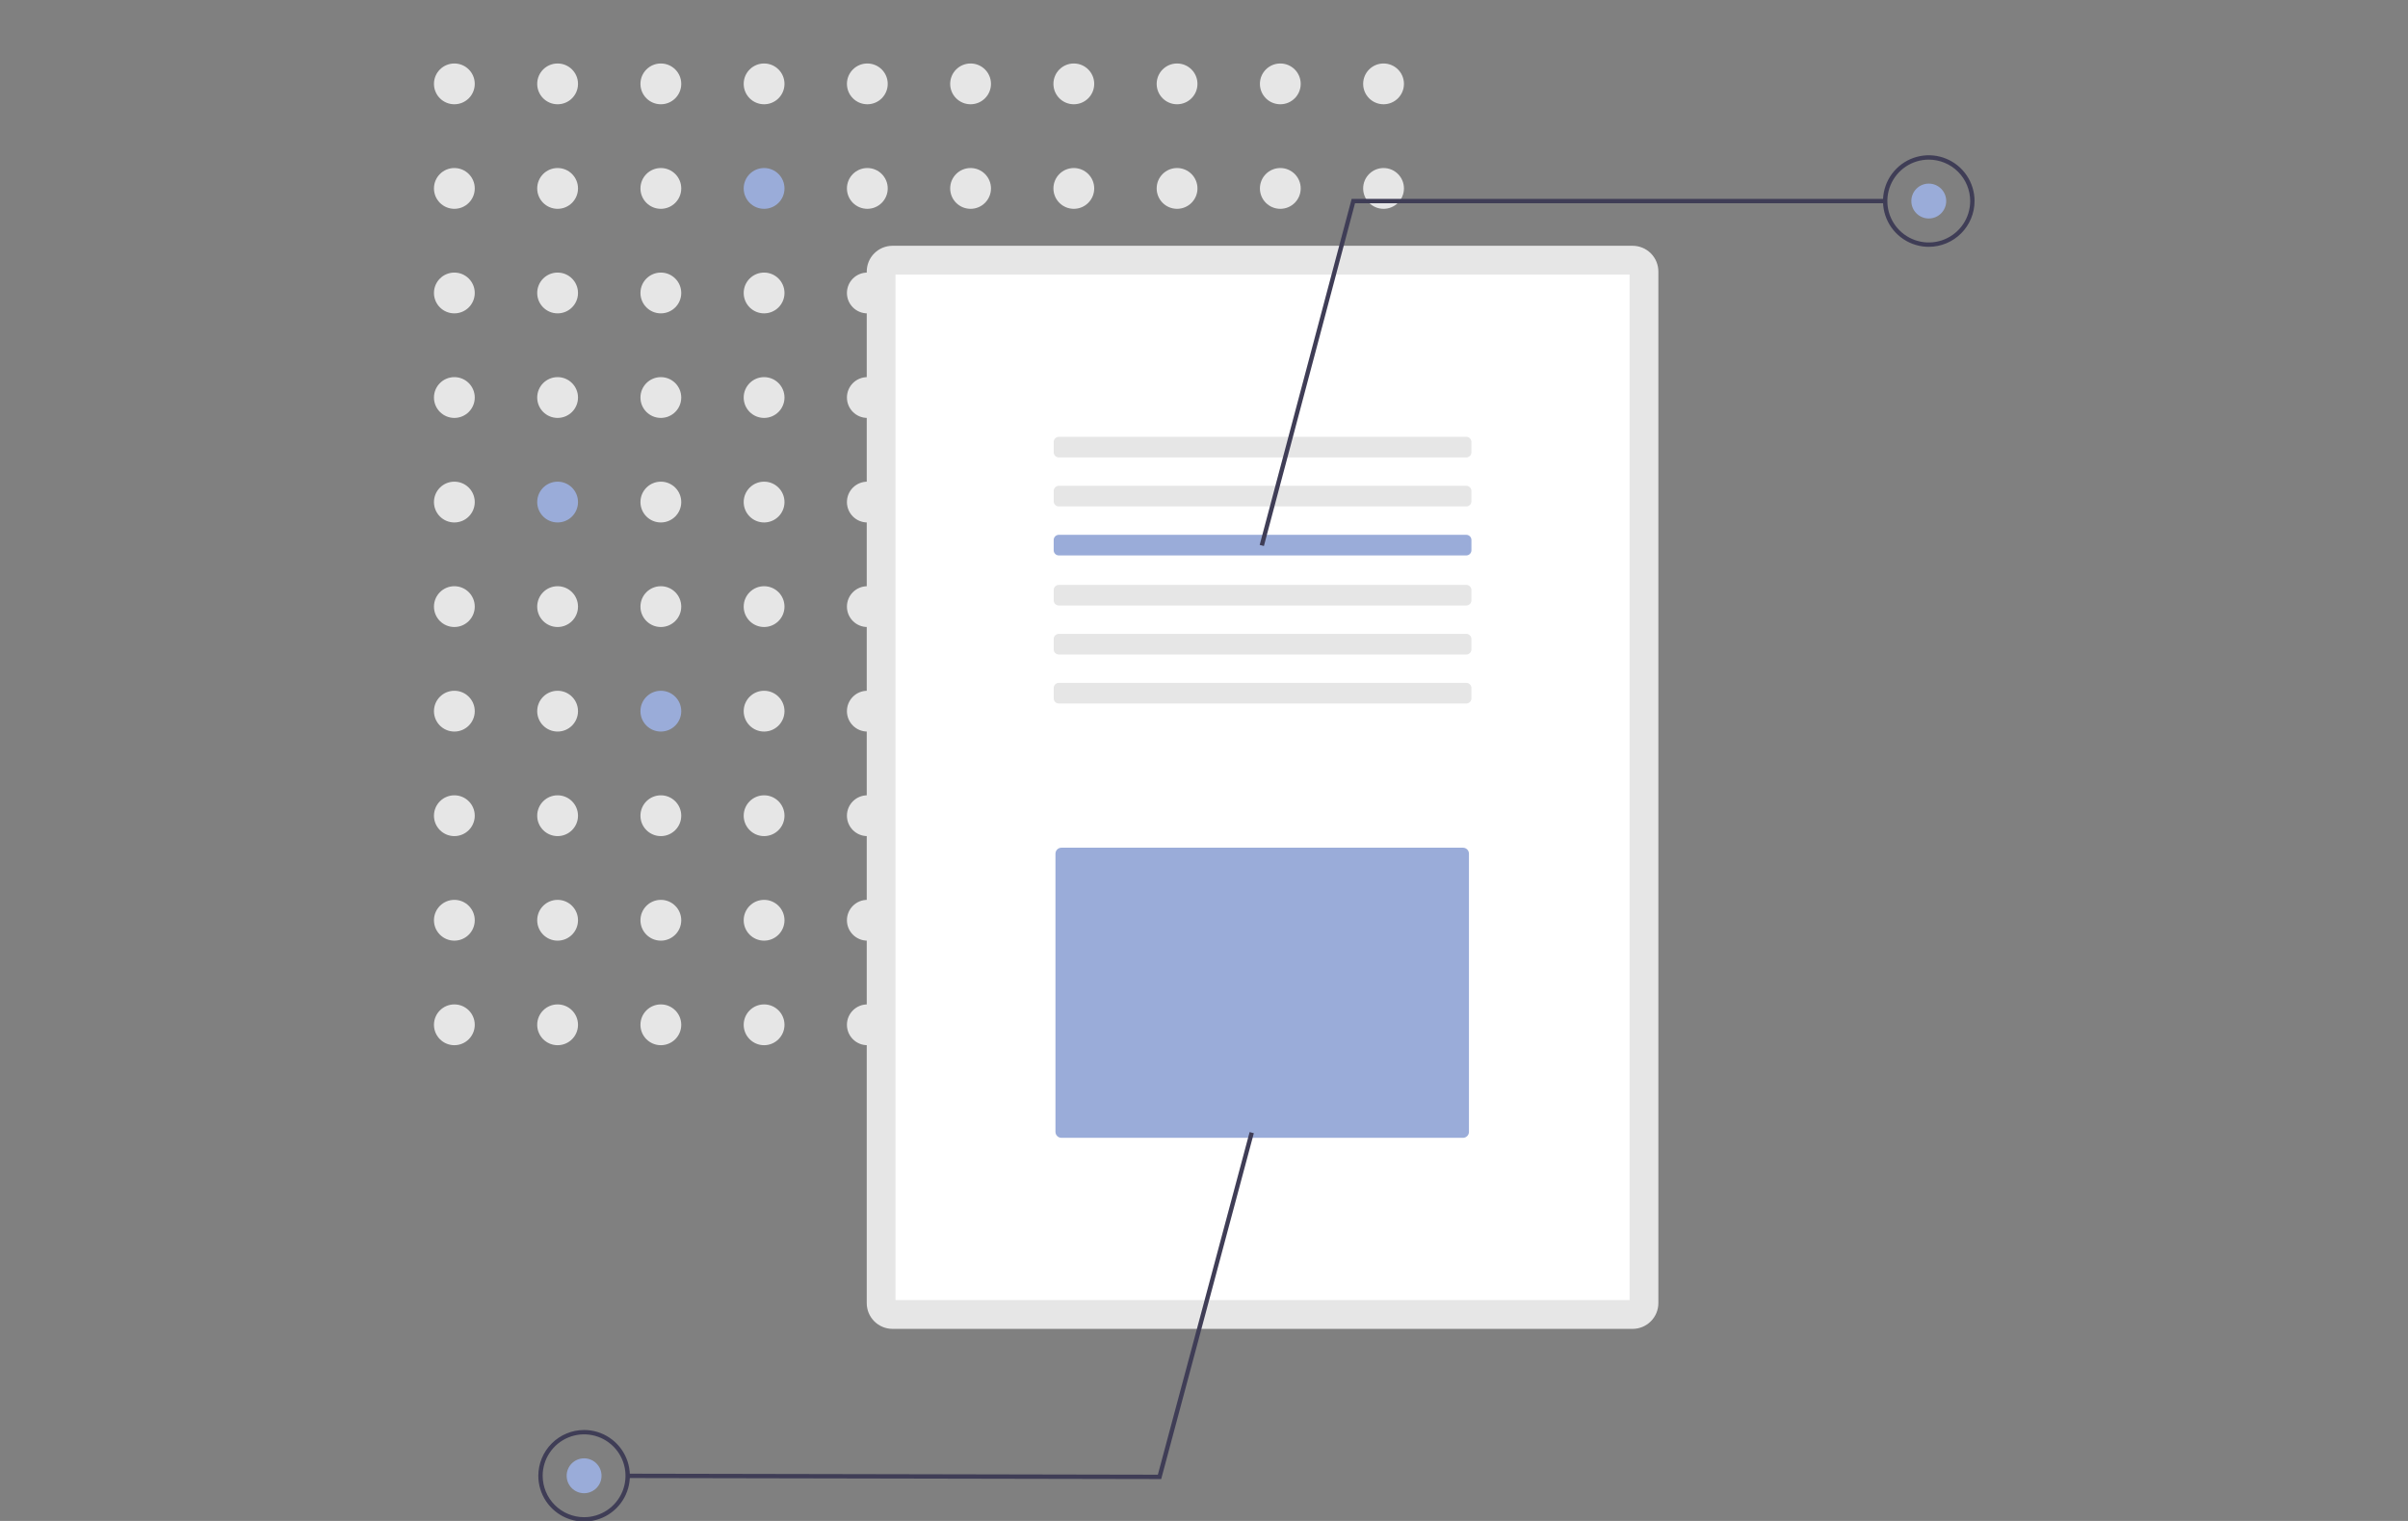 <?xml version="1.0" encoding="UTF-8" standalone="no"?>
<svg
   xmlns:dc="http://purl.org/dc/elements/1.1/"
   xmlns:cc="http://creativecommons.org/ns#"
   xmlns:rdf="http://www.w3.org/1999/02/22-rdf-syntax-ns#"
   xmlns:svg="http://www.w3.org/2000/svg"
   xmlns="http://www.w3.org/2000/svg"
   xmlns:sodipodi="http://sodipodi.sourceforge.net/DTD/sodipodi-0.dtd"
   xmlns:inkscape="http://www.inkscape.org/namespaces/inkscape"
   width="950"
   height="600"
   viewBox="0 0 950 600"
   id="svg2"
   version="1.1"
   inkscape:version="0.91 r13725"
   sodipodi:docname="test-driven-development.svg"
   style="fill:none">
  <rect x="0" y="0" width="950" height="600" fill="#808080" stroke="none"/>
  <defs
     id="defs236" />
  <sodipodi:namedview
     pagecolor="#ffffff"
     bordercolor="#666666"
     borderopacity="1"
     objecttolerance="10"
     gridtolerance="10"
     guidetolerance="10"
     inkscape:pageopacity="0"
     inkscape:pageshadow="2"
     inkscape:window-width="1920"
     inkscape:window-height="1017"
     id="namedview234"
     showgrid="false"
     inkscape:zoom="0.48360656"
     inkscape:cx="2.1271186"
     inkscape:cy="244"
     inkscape:window-x="-8"
     inkscape:window-y="-8"
     inkscape:window-maximized="1"
     inkscape:current-layer="svg2" />
  <g
     id="g3566"
     transform="matrix(1.181,0,0,1.181,171.207,-107.228)">
    <path
       style="fill:#e6e6e6"
       inkscape:connector-curvature="0"
       id="path4"
       d="m 6.813,125.627 c 3.763,0 6.813,-3.05 6.813,-6.813 C 13.627,115.05 10.576,112 6.813,112 3.05,112 0,115.05 0,118.813 c 0,3.763 3.05,6.813 6.813,6.813 z" />
    <path
       style="fill:#e6e6e6"
       inkscape:connector-curvature="0"
       id="path6"
       d="m 41.303,125.627 c 3.763,0 6.813,-3.05 6.813,-6.813 0,-3.763 -3.05,-6.813 -6.813,-6.813 -3.763,0 -6.813,3.05 -6.813,6.813 0,3.763 3.05,6.813 6.813,6.813 z" />
    <path
       style="fill:#e6e6e6"
       inkscape:connector-curvature="0"
       id="path8"
       d="m 75.792,125.627 c 3.763,0 6.813,-3.05 6.813,-6.813 0,-3.763 -3.05,-6.813 -6.813,-6.813 -3.763,0 -6.813,3.05 -6.813,6.813 0,3.763 3.05,6.813 6.813,6.813 z" />
    <path
       style="fill:#e6e6e6"
       inkscape:connector-curvature="0"
       id="path10"
       d="m 110.281,125.627 c 3.763,0 6.813,-3.05 6.813,-6.813 0,-3.763 -3.05,-6.813 -6.813,-6.813 -3.763,0 -6.813,3.05 -6.813,6.813 0,3.763 3.05,6.813 6.813,6.813 z" />
    <path
       style="fill:#e6e6e6"
       inkscape:connector-curvature="0"
       id="path12"
       d="m 144.769,125.627 c 3.763,0 6.814,-3.05 6.814,-6.813 0,-3.763 -3.051,-6.813 -6.814,-6.813 -3.763,0 -6.813,3.05 -6.813,6.813 0,3.763 3.05,6.813 6.813,6.813 z" />
    <path
       style="fill:#e6e6e6"
       inkscape:connector-curvature="0"
       id="path14"
       d="m 179.259,125.627 c 3.763,0 6.813,-3.05 6.813,-6.813 0,-3.763 -3.05,-6.813 -6.813,-6.813 -3.763,0 -6.814,3.05 -6.814,6.813 0,3.763 3.051,6.813 6.814,6.813 z" />
    <path
       style="fill:#e6e6e6"
       inkscape:connector-curvature="0"
       id="path16"
       d="m 213.748,125.627 c 3.763,0 6.813,-3.05 6.813,-6.813 0,-3.763 -3.05,-6.813 -6.813,-6.813 -3.763,0 -6.813,3.05 -6.813,6.813 0,3.763 3.05,6.813 6.813,6.813 z" />
    <path
       style="fill:#e6e6e6"
       inkscape:connector-curvature="0"
       id="path18"
       d="m 248.237,125.627 c 3.763,0 6.814,-3.05 6.814,-6.813 0,-3.763 -3.051,-6.813 -6.814,-6.813 -3.763,0 -6.813,3.05 -6.813,6.813 0,3.763 3.05,6.813 6.813,6.813 z" />
    <path
       style="fill:#e6e6e6"
       inkscape:connector-curvature="0"
       id="path20"
       d="m 282.726,125.627 c 3.763,0 6.814,-3.05 6.814,-6.813 0,-3.763 -3.051,-6.813 -6.814,-6.813 -3.762,0 -6.813,3.05 -6.813,6.813 0,3.763 3.051,6.813 6.813,6.813 z" />
    <path
       style="fill:#e6e6e6"
       inkscape:connector-curvature="0"
       id="path22"
       d="m 317.215,125.627 c 3.763,0 6.813,-3.05 6.813,-6.813 0,-3.763 -3.05,-6.813 -6.813,-6.813 -3.763,0 -6.814,3.05 -6.814,6.813 0,3.763 3.051,6.813 6.814,6.813 z" />
    <path
       style="fill:#e6e6e6"
       inkscape:connector-curvature="0"
       id="path24"
       d="m 6.813,160.549 c 3.763,0 6.813,-3.05 6.813,-6.813 0,-3.763 -3.05,-6.813 -6.813,-6.813 -3.763,0 -6.813,3.05 -6.813,6.813 0,3.763 3.05,6.813 6.813,6.813 z" />
    <path
       style="fill:#e6e6e6"
       inkscape:connector-curvature="0"
       id="path26"
       d="m 41.303,160.549 c 3.763,0 6.813,-3.05 6.813,-6.813 0,-3.763 -3.05,-6.813 -6.813,-6.813 -3.763,0 -6.813,3.05 -6.813,6.813 0,3.763 3.05,6.813 6.813,6.813 z" />
    <path
       style="fill:#e6e6e6"
       inkscape:connector-curvature="0"
       id="path28"
       d="m 75.792,160.549 c 3.763,0 6.813,-3.05 6.813,-6.813 0,-3.763 -3.05,-6.813 -6.813,-6.813 -3.763,0 -6.813,3.05 -6.813,6.813 0,3.763 3.05,6.813 6.813,6.813 z" />
    <path
       style="fill:#9aacd9"
       inkscape:connector-curvature="0"
       id="path30"
       d="m 110.281,160.549 c 3.763,0 6.813,-3.05 6.813,-6.813 0,-3.763 -3.05,-6.813 -6.813,-6.813 -3.763,0 -6.813,3.05 -6.813,6.813 0,3.763 3.05,6.813 6.813,6.813 z" />
    <path
       style="fill:#e6e6e6"
       inkscape:connector-curvature="0"
       id="path32"
       d="m 144.769,160.549 c 3.763,0 6.814,-3.05 6.814,-6.813 0,-3.763 -3.051,-6.813 -6.814,-6.813 -3.763,0 -6.813,3.05 -6.813,6.813 0,3.763 3.05,6.813 6.813,6.813 z" />
    <path
       style="fill:#e6e6e6"
       inkscape:connector-curvature="0"
       id="path34"
       d="m 179.259,160.549 c 3.763,0 6.813,-3.05 6.813,-6.813 0,-3.763 -3.05,-6.813 -6.813,-6.813 -3.763,0 -6.814,3.05 -6.814,6.813 0,3.763 3.051,6.813 6.814,6.813 z" />
    <path
       style="fill:#e6e6e6"
       inkscape:connector-curvature="0"
       id="path36"
       d="m 213.748,160.549 c 3.763,0 6.813,-3.05 6.813,-6.813 0,-3.763 -3.05,-6.813 -6.813,-6.813 -3.763,0 -6.813,3.05 -6.813,6.813 0,3.763 3.05,6.813 6.813,6.813 z" />
    <path
       style="fill:#e6e6e6"
       inkscape:connector-curvature="0"
       id="path38"
       d="m 248.237,160.549 c 3.763,0 6.814,-3.05 6.814,-6.813 0,-3.763 -3.051,-6.813 -6.814,-6.813 -3.763,0 -6.813,3.05 -6.813,6.813 0,3.763 3.05,6.813 6.813,6.813 z" />
    <path
       style="fill:#e6e6e6"
       inkscape:connector-curvature="0"
       id="path40"
       d="m 282.726,160.549 c 3.763,0 6.814,-3.05 6.814,-6.813 0,-3.763 -3.051,-6.813 -6.814,-6.813 -3.762,0 -6.813,3.05 -6.813,6.813 0,3.763 3.051,6.813 6.813,6.813 z" />
    <path
       style="fill:#e6e6e6"
       inkscape:connector-curvature="0"
       id="path42"
       d="m 317.215,160.549 c 3.763,0 6.813,-3.05 6.813,-6.813 0,-3.763 -3.05,-6.813 -6.813,-6.813 -3.763,0 -6.814,3.05 -6.814,6.813 0,3.763 3.051,6.813 6.814,6.813 z" />
    <path
       style="fill:#e6e6e6"
       inkscape:connector-curvature="0"
       id="path44"
       d="m 6.813,195.471 c 3.763,0 6.813,-3.05 6.813,-6.813 0,-3.763 -3.05,-6.813 -6.813,-6.813 -3.763,0 -6.813,3.05 -6.813,6.813 0,3.763 3.05,6.813 6.813,6.813 z" />
    <path
       style="fill:#e6e6e6"
       inkscape:connector-curvature="0"
       id="path46"
       d="m 41.303,195.471 c 3.763,0 6.813,-3.05 6.813,-6.813 0,-3.763 -3.05,-6.813 -6.813,-6.813 -3.763,0 -6.813,3.05 -6.813,6.813 0,3.763 3.05,6.813 6.813,6.813 z" />
    <path
       style="fill:#e6e6e6"
       inkscape:connector-curvature="0"
       id="path48"
       d="m 75.792,195.471 c 3.763,0 6.813,-3.05 6.813,-6.813 0,-3.763 -3.05,-6.813 -6.813,-6.813 -3.763,0 -6.813,3.05 -6.813,6.813 0,3.763 3.05,6.813 6.813,6.813 z" />
    <path
       style="fill:#e6e6e6"
       inkscape:connector-curvature="0"
       id="path50"
       d="m 110.281,195.471 c 3.763,0 6.813,-3.05 6.813,-6.813 0,-3.763 -3.05,-6.813 -6.813,-6.813 -3.763,0 -6.813,3.05 -6.813,6.813 0,3.763 3.05,6.813 6.813,6.813 z" />
    <path
       style="fill:#e6e6e6"
       inkscape:connector-curvature="0"
       id="path52"
       d="m 144.769,195.471 c 3.763,0 6.814,-3.05 6.814,-6.813 0,-3.763 -3.051,-6.813 -6.814,-6.813 -3.763,0 -6.813,3.05 -6.813,6.813 0,3.763 3.05,6.813 6.813,6.813 z" />
    <path
       style="fill:#e6e6e6"
       inkscape:connector-curvature="0"
       id="path54"
       d="m 179.259,195.471 c 3.763,0 6.813,-3.05 6.813,-6.813 0,-3.763 -3.05,-6.813 -6.813,-6.813 -3.763,0 -6.814,3.05 -6.814,6.813 0,3.763 3.051,6.813 6.814,6.813 z" />
    <path
       style="fill:#e6e6e6"
       inkscape:connector-curvature="0"
       id="path56"
       d="m 213.748,195.471 c 3.763,0 6.813,-3.05 6.813,-6.813 0,-3.763 -3.05,-6.813 -6.813,-6.813 -3.763,0 -6.813,3.05 -6.813,6.813 0,3.763 3.05,6.813 6.813,6.813 z" />
    <path
       style="fill:#e6e6e6"
       inkscape:connector-curvature="0"
       id="path58"
       d="m 248.237,195.471 c 3.763,0 6.814,-3.05 6.814,-6.813 0,-3.763 -3.051,-6.813 -6.814,-6.813 -3.763,0 -6.813,3.05 -6.813,6.813 0,3.763 3.05,6.813 6.813,6.813 z" />
    <path
       style="fill:#e6e6e6"
       inkscape:connector-curvature="0"
       id="path60"
       d="m 282.726,195.471 c 3.763,0 6.814,-3.05 6.814,-6.813 0,-3.763 -3.051,-6.813 -6.814,-6.813 -3.762,0 -6.813,3.05 -6.813,6.813 0,3.763 3.051,6.813 6.813,6.813 z" />
    <path
       style="fill:#e6e6e6"
       inkscape:connector-curvature="0"
       id="path62"
       d="m 317.215,195.471 c 3.763,0 6.813,-3.05 6.813,-6.813 0,-3.763 -3.05,-6.813 -6.813,-6.813 -3.763,0 -6.814,3.05 -6.814,6.813 0,3.763 3.051,6.813 6.814,6.813 z" />
    <path
       style="fill:#e6e6e6"
       inkscape:connector-curvature="0"
       id="path64"
       d="m 6.813,230.393 c 3.763,0 6.813,-3.051 6.813,-6.814 0,-3.763 -3.05,-6.813 -6.813,-6.813 -3.763,0 -6.813,3.05 -6.813,6.813 0,3.763 3.05,6.814 6.813,6.814 z" />
    <path
       style="fill:#e6e6e6"
       inkscape:connector-curvature="0"
       id="path66"
       d="m 41.303,230.393 c 3.763,0 6.813,-3.051 6.813,-6.814 0,-3.763 -3.05,-6.813 -6.813,-6.813 -3.763,0 -6.813,3.05 -6.813,6.813 0,3.763 3.05,6.814 6.813,6.814 z" />
    <path
       style="fill:#e6e6e6"
       inkscape:connector-curvature="0"
       id="path68"
       d="m 75.792,230.393 c 3.763,0 6.813,-3.051 6.813,-6.814 0,-3.763 -3.05,-6.813 -6.813,-6.813 -3.763,0 -6.813,3.05 -6.813,6.813 0,3.763 3.05,6.814 6.813,6.814 z" />
    <path
       style="fill:#e6e6e6"
       inkscape:connector-curvature="0"
       id="path70"
       d="m 110.281,230.393 c 3.763,0 6.813,-3.051 6.813,-6.814 0,-3.763 -3.05,-6.813 -6.813,-6.813 -3.763,0 -6.813,3.05 -6.813,6.813 0,3.763 3.05,6.814 6.813,6.814 z" />
    <path
       style="fill:#e6e6e6"
       inkscape:connector-curvature="0"
       id="path72"
       d="m 144.769,230.393 c 3.763,0 6.814,-3.051 6.814,-6.814 0,-3.763 -3.051,-6.813 -6.814,-6.813 -3.763,0 -6.813,3.05 -6.813,6.813 0,3.763 3.05,6.814 6.813,6.814 z" />
    <path
       style="fill:#e6e6e6"
       inkscape:connector-curvature="0"
       id="path74"
       d="m 179.259,230.393 c 3.763,0 6.813,-3.051 6.813,-6.814 0,-3.763 -3.05,-6.813 -6.813,-6.813 -3.763,0 -6.814,3.05 -6.814,6.813 0,3.763 3.051,6.814 6.814,6.814 z" />
    <path
       style="fill:#e6e6e6"
       inkscape:connector-curvature="0"
       id="path76"
       d="m 213.748,230.393 c 3.763,0 6.813,-3.051 6.813,-6.814 0,-3.763 -3.05,-6.813 -6.813,-6.813 -3.763,0 -6.813,3.05 -6.813,6.813 0,3.763 3.05,6.814 6.813,6.814 z" />
    <path
       style="fill:#e6e6e6"
       inkscape:connector-curvature="0"
       id="path78"
       d="m 248.237,230.393 c 3.763,0 6.814,-3.051 6.814,-6.814 0,-3.763 -3.051,-6.813 -6.814,-6.813 -3.763,0 -6.813,3.05 -6.813,6.813 0,3.763 3.05,6.814 6.813,6.814 z" />
    <path
       style="fill:#e6e6e6"
       inkscape:connector-curvature="0"
       id="path80"
       d="m 282.726,230.393 c 3.763,0 6.814,-3.051 6.814,-6.814 0,-3.763 -3.051,-6.813 -6.814,-6.813 -3.762,0 -6.813,3.05 -6.813,6.813 0,3.763 3.051,6.814 6.813,6.814 z" />
    <path
       style="fill:#e6e6e6"
       inkscape:connector-curvature="0"
       id="path82"
       d="m 317.215,230.393 c 3.763,0 6.813,-3.051 6.813,-6.814 0,-3.763 -3.05,-6.813 -6.813,-6.813 -3.763,0 -6.814,3.05 -6.814,6.813 0,3.763 3.051,6.814 6.814,6.814 z" />
    <path
       style="fill:#e6e6e6"
       inkscape:connector-curvature="0"
       id="path84"
       d="m 6.813,265.314 c 3.763,0 6.813,-3.05 6.813,-6.813 0,-3.763 -3.05,-6.813 -6.813,-6.813 -3.763,0 -6.813,3.05 -6.813,6.813 0,3.763 3.05,6.813 6.813,6.813 z" />
    <path
       style="fill:#9aacd9"
       inkscape:connector-curvature="0"
       id="path86"
       d="m 41.303,265.314 c 3.763,0 6.813,-3.05 6.813,-6.813 0,-3.763 -3.05,-6.813 -6.813,-6.813 -3.763,0 -6.813,3.05 -6.813,6.813 0,3.763 3.05,6.813 6.813,6.813 z" />
    <path
       style="fill:#e6e6e6"
       inkscape:connector-curvature="0"
       id="path88"
       d="m 75.792,265.314 c 3.763,0 6.813,-3.05 6.813,-6.813 0,-3.763 -3.05,-6.813 -6.813,-6.813 -3.763,0 -6.813,3.05 -6.813,6.813 0,3.763 3.05,6.813 6.813,6.813 z" />
    <path
       style="fill:#e6e6e6"
       inkscape:connector-curvature="0"
       id="path90"
       d="m 110.281,265.314 c 3.763,0 6.813,-3.05 6.813,-6.813 0,-3.763 -3.05,-6.813 -6.813,-6.813 -3.763,0 -6.813,3.05 -6.813,6.813 0,3.763 3.05,6.813 6.813,6.813 z" />
    <path
       style="fill:#e6e6e6"
       inkscape:connector-curvature="0"
       id="path92"
       d="m 144.769,265.314 c 3.763,0 6.814,-3.05 6.814,-6.813 0,-3.763 -3.051,-6.813 -6.814,-6.813 -3.763,0 -6.813,3.05 -6.813,6.813 0,3.763 3.05,6.813 6.813,6.813 z" />
    <path
       style="fill:#e6e6e6"
       inkscape:connector-curvature="0"
       id="path94"
       d="m 179.259,265.314 c 3.763,0 6.813,-3.05 6.813,-6.813 0,-3.763 -3.05,-6.813 -6.813,-6.813 -3.763,0 -6.814,3.05 -6.814,6.813 0,3.763 3.051,6.813 6.814,6.813 z" />
    <path
       style="fill:#e6e6e6"
       inkscape:connector-curvature="0"
       id="path96"
       d="m 213.748,265.314 c 3.763,0 6.813,-3.05 6.813,-6.813 0,-3.763 -3.05,-6.813 -6.813,-6.813 -3.763,0 -6.813,3.05 -6.813,6.813 0,3.763 3.05,6.813 6.813,6.813 z" />
    <path
       style="fill:#e6e6e6"
       inkscape:connector-curvature="0"
       id="path98"
       d="m 248.237,265.314 c 3.763,0 6.814,-3.05 6.814,-6.813 0,-3.763 -3.051,-6.813 -6.814,-6.813 -3.763,0 -6.813,3.05 -6.813,6.813 0,3.763 3.05,6.813 6.813,6.813 z" />
    <path
       style="fill:#e6e6e6"
       inkscape:connector-curvature="0"
       id="path100"
       d="m 282.726,265.314 c 3.763,0 6.814,-3.05 6.814,-6.813 0,-3.763 -3.051,-6.813 -6.814,-6.813 -3.762,0 -6.813,3.05 -6.813,6.813 0,3.763 3.051,6.813 6.813,6.813 z" />
    <path
       style="fill:#e6e6e6"
       inkscape:connector-curvature="0"
       id="path102"
       d="m 317.215,265.314 c 3.763,0 6.813,-3.05 6.813,-6.813 0,-3.763 -3.05,-6.813 -6.813,-6.813 -3.763,0 -6.814,3.05 -6.814,6.813 0,3.763 3.051,6.813 6.814,6.813 z" />
    <path
       style="fill:#e6e6e6"
       inkscape:connector-curvature="0"
       id="path104"
       d="m 6.813,300.236 c 3.763,0 6.813,-3.05 6.813,-6.813 0,-3.763 -3.05,-6.813 -6.813,-6.813 C 3.05,286.61 0,289.66 0,293.423 c 0,3.763 3.05,6.813 6.813,6.813 z" />
    <path
       style="fill:#e6e6e6"
       inkscape:connector-curvature="0"
       id="path106"
       d="m 41.303,300.236 c 3.763,0 6.813,-3.05 6.813,-6.813 0,-3.763 -3.05,-6.813 -6.813,-6.813 -3.763,0 -6.813,3.05 -6.813,6.813 0,3.763 3.05,6.813 6.813,6.813 z" />
    <path
       style="fill:#e6e6e6"
       inkscape:connector-curvature="0"
       id="path108"
       d="m 75.792,300.236 c 3.763,0 6.813,-3.05 6.813,-6.813 0,-3.763 -3.05,-6.813 -6.813,-6.813 -3.763,0 -6.813,3.05 -6.813,6.813 0,3.763 3.05,6.813 6.813,6.813 z" />
    <path
       style="fill:#e6e6e6"
       inkscape:connector-curvature="0"
       id="path110"
       d="m 110.281,300.236 c 3.763,0 6.813,-3.05 6.813,-6.813 0,-3.763 -3.05,-6.813 -6.813,-6.813 -3.763,0 -6.813,3.05 -6.813,6.813 0,3.763 3.05,6.813 6.813,6.813 z" />
    <path
       style="fill:#e6e6e6"
       inkscape:connector-curvature="0"
       id="path112"
       d="m 144.769,300.236 c 3.763,0 6.814,-3.05 6.814,-6.813 0,-3.763 -3.051,-6.813 -6.814,-6.813 -3.763,0 -6.813,3.05 -6.813,6.813 0,3.763 3.05,6.813 6.813,6.813 z" />
    <path
       style="fill:#e6e6e6"
       inkscape:connector-curvature="0"
       id="path114"
       d="m 179.259,300.236 c 3.763,0 6.813,-3.05 6.813,-6.813 0,-3.763 -3.05,-6.813 -6.813,-6.813 -3.763,0 -6.814,3.05 -6.814,6.813 0,3.763 3.051,6.813 6.814,6.813 z" />
    <path
       style="fill:#e6e6e6"
       inkscape:connector-curvature="0"
       id="path116"
       d="m 213.748,300.236 c 3.763,0 6.813,-3.05 6.813,-6.813 0,-3.763 -3.05,-6.813 -6.813,-6.813 -3.763,0 -6.813,3.05 -6.813,6.813 0,3.763 3.05,6.813 6.813,6.813 z" />
    <path
       style="fill:#e6e6e6"
       inkscape:connector-curvature="0"
       id="path118"
       d="m 248.237,300.236 c 3.763,0 6.814,-3.05 6.814,-6.813 0,-3.763 -3.051,-6.813 -6.814,-6.813 -3.763,0 -6.813,3.05 -6.813,6.813 0,3.763 3.05,6.813 6.813,6.813 z" />
    <path
       style="fill:#e6e6e6"
       inkscape:connector-curvature="0"
       id="path120"
       d="m 282.726,300.236 c 3.763,0 6.814,-3.05 6.814,-6.813 0,-3.763 -3.051,-6.813 -6.814,-6.813 -3.762,0 -6.813,3.05 -6.813,6.813 0,3.763 3.051,6.813 6.813,6.813 z" />
    <path
       style="fill:#e6e6e6"
       inkscape:connector-curvature="0"
       id="path122"
       d="m 317.215,300.236 c 3.763,0 6.813,-3.05 6.813,-6.813 0,-3.763 -3.05,-6.813 -6.813,-6.813 -3.763,0 -6.814,3.05 -6.814,6.813 0,3.763 3.051,6.813 6.814,6.813 z" />
    <path
       style="fill:#e6e6e6"
       inkscape:connector-curvature="0"
       id="path124"
       d="m 6.813,335.158 c 3.763,0 6.813,-3.05 6.813,-6.813 0,-3.763 -3.05,-6.813 -6.813,-6.813 -3.763,0 -6.813,3.05 -6.813,6.813 0,3.763 3.05,6.813 6.813,6.813 z" />
    <path
       style="fill:#e6e6e6"
       inkscape:connector-curvature="0"
       id="path126"
       d="m 41.303,335.158 c 3.763,0 6.813,-3.05 6.813,-6.813 0,-3.763 -3.05,-6.813 -6.813,-6.813 -3.763,0 -6.813,3.05 -6.813,6.813 0,3.763 3.05,6.813 6.813,6.813 z" />
    <path
       style="fill:#9aacd9"
       inkscape:connector-curvature="0"
       id="path128"
       d="m 75.792,335.158 c 3.763,0 6.813,-3.05 6.813,-6.813 0,-3.763 -3.05,-6.813 -6.813,-6.813 -3.763,0 -6.813,3.05 -6.813,6.813 0,3.763 3.05,6.813 6.813,6.813 z" />
    <path
       style="fill:#e6e6e6"
       inkscape:connector-curvature="0"
       id="path130"
       d="m 110.281,335.158 c 3.763,0 6.813,-3.05 6.813,-6.813 0,-3.763 -3.05,-6.813 -6.813,-6.813 -3.763,0 -6.813,3.05 -6.813,6.813 0,3.763 3.05,6.813 6.813,6.813 z" />
    <path
       style="fill:#e6e6e6"
       inkscape:connector-curvature="0"
       id="path132"
       d="m 144.769,335.158 c 3.763,0 6.814,-3.05 6.814,-6.813 0,-3.763 -3.051,-6.813 -6.814,-6.813 -3.763,0 -6.813,3.05 -6.813,6.813 0,3.763 3.05,6.813 6.813,6.813 z" />
    <path
       style="fill:#e6e6e6"
       inkscape:connector-curvature="0"
       id="path134"
       d="m 179.259,335.158 c 3.763,0 6.813,-3.05 6.813,-6.813 0,-3.763 -3.05,-6.813 -6.813,-6.813 -3.763,0 -6.814,3.05 -6.814,6.813 0,3.763 3.051,6.813 6.814,6.813 z" />
    <path
       style="fill:#e6e6e6"
       inkscape:connector-curvature="0"
       id="path136"
       d="m 213.748,335.158 c 3.763,0 6.813,-3.05 6.813,-6.813 0,-3.763 -3.05,-6.813 -6.813,-6.813 -3.763,0 -6.813,3.05 -6.813,6.813 0,3.763 3.05,6.813 6.813,6.813 z" />
    <path
       style="fill:#e6e6e6"
       inkscape:connector-curvature="0"
       id="path138"
       d="m 248.237,335.158 c 3.763,0 6.814,-3.05 6.814,-6.813 0,-3.763 -3.051,-6.813 -6.814,-6.813 -3.763,0 -6.813,3.05 -6.813,6.813 0,3.763 3.05,6.813 6.813,6.813 z" />
    <path
       style="fill:#e6e6e6"
       inkscape:connector-curvature="0"
       id="path140"
       d="m 282.726,335.158 c 3.763,0 6.814,-3.05 6.814,-6.813 0,-3.763 -3.051,-6.813 -6.814,-6.813 -3.762,0 -6.813,3.05 -6.813,6.813 0,3.763 3.051,6.813 6.813,6.813 z" />
    <path
       style="fill:#e6e6e6"
       inkscape:connector-curvature="0"
       id="path142"
       d="m 317.215,335.158 c 3.763,0 6.813,-3.05 6.813,-6.813 0,-3.763 -3.05,-6.813 -6.813,-6.813 -3.763,0 -6.814,3.05 -6.814,6.813 0,3.763 3.051,6.813 6.814,6.813 z" />
    <path
       style="fill:#e6e6e6"
       inkscape:connector-curvature="0"
       id="path144"
       d="m 6.813,370.08 c 3.763,0 6.813,-3.05 6.813,-6.813 0,-3.763 -3.05,-6.813 -6.813,-6.813 -3.763,0 -6.813,3.05 -6.813,6.813 0,3.763 3.05,6.813 6.813,6.813 z" />
    <path
       style="fill:#e6e6e6"
       inkscape:connector-curvature="0"
       id="path146"
       d="m 41.303,370.08 c 3.763,0 6.813,-3.05 6.813,-6.813 0,-3.763 -3.05,-6.813 -6.813,-6.813 -3.763,0 -6.813,3.05 -6.813,6.813 0,3.763 3.05,6.813 6.813,6.813 z" />
    <path
       style="fill:#e6e6e6"
       inkscape:connector-curvature="0"
       id="path148"
       d="m 75.792,370.08 c 3.763,0 6.813,-3.05 6.813,-6.813 0,-3.763 -3.05,-6.813 -6.813,-6.813 -3.763,0 -6.813,3.05 -6.813,6.813 0,3.763 3.05,6.813 6.813,6.813 z" />
    <path
       style="fill:#e6e6e6"
       inkscape:connector-curvature="0"
       id="path150"
       d="m 110.281,370.08 c 3.763,0 6.813,-3.05 6.813,-6.813 0,-3.763 -3.05,-6.813 -6.813,-6.813 -3.763,0 -6.813,3.05 -6.813,6.813 0,3.763 3.05,6.813 6.813,6.813 z" />
    <path
       style="fill:#e6e6e6"
       inkscape:connector-curvature="0"
       id="path152"
       d="m 144.769,370.08 c 3.763,0 6.814,-3.05 6.814,-6.813 0,-3.763 -3.051,-6.813 -6.814,-6.813 -3.763,0 -6.813,3.05 -6.813,6.813 0,3.763 3.05,6.813 6.813,6.813 z" />
    <path
       style="fill:#e6e6e6"
       inkscape:connector-curvature="0"
       id="path154"
       d="m 179.259,370.08 c 3.763,0 6.813,-3.05 6.813,-6.813 0,-3.763 -3.05,-6.813 -6.813,-6.813 -3.763,0 -6.814,3.05 -6.814,6.813 0,3.763 3.051,6.813 6.814,6.813 z" />
    <path
       style="fill:#e6e6e6"
       inkscape:connector-curvature="0"
       id="path156"
       d="m 213.748,370.08 c 3.763,0 6.813,-3.05 6.813,-6.813 0,-3.763 -3.05,-6.813 -6.813,-6.813 -3.763,0 -6.813,3.05 -6.813,6.813 0,3.763 3.05,6.813 6.813,6.813 z" />
    <path
       style="fill:#e6e6e6"
       inkscape:connector-curvature="0"
       id="path158"
       d="m 248.237,370.08 c 3.763,0 6.814,-3.05 6.814,-6.813 0,-3.763 -3.051,-6.813 -6.814,-6.813 -3.763,0 -6.813,3.05 -6.813,6.813 0,3.763 3.05,6.813 6.813,6.813 z" />
    <path
       style="fill:#e6e6e6"
       inkscape:connector-curvature="0"
       id="path160"
       d="m 282.726,370.08 c 3.763,0 6.814,-3.05 6.814,-6.813 0,-3.763 -3.051,-6.813 -6.814,-6.813 -3.762,0 -6.813,3.05 -6.813,6.813 0,3.763 3.051,6.813 6.813,6.813 z" />
    <path
       style="fill:#e6e6e6"
       inkscape:connector-curvature="0"
       id="path162"
       d="m 317.215,370.08 c 3.763,0 6.813,-3.05 6.813,-6.813 0,-3.763 -3.05,-6.813 -6.813,-6.813 -3.763,0 -6.814,3.05 -6.814,6.813 0,3.763 3.051,6.813 6.814,6.813 z" />
    <path
       style="fill:#e6e6e6"
       inkscape:connector-curvature="0"
       id="path164"
       d="m 6.813,405.002 c 3.763,0 6.813,-3.05 6.813,-6.813 0,-3.763 -3.05,-6.813 -6.813,-6.813 -3.763,0 -6.813,3.05 -6.813,6.813 0,3.763 3.05,6.813 6.813,6.813 z" />
    <path
       style="fill:#e6e6e6"
       inkscape:connector-curvature="0"
       id="path166"
       d="m 41.303,405.002 c 3.763,0 6.813,-3.05 6.813,-6.813 0,-3.763 -3.05,-6.813 -6.813,-6.813 -3.763,0 -6.813,3.05 -6.813,6.813 0,3.763 3.05,6.813 6.813,6.813 z" />
    <path
       style="fill:#e6e6e6"
       inkscape:connector-curvature="0"
       id="path168"
       d="m 75.792,405.002 c 3.763,0 6.813,-3.05 6.813,-6.813 0,-3.763 -3.05,-6.813 -6.813,-6.813 -3.763,0 -6.813,3.05 -6.813,6.813 0,3.763 3.05,6.813 6.813,6.813 z" />
    <path
       style="fill:#e6e6e6"
       inkscape:connector-curvature="0"
       id="path170"
       d="m 110.281,405.002 c 3.763,0 6.813,-3.05 6.813,-6.813 0,-3.763 -3.05,-6.813 -6.813,-6.813 -3.763,0 -6.813,3.05 -6.813,6.813 0,3.763 3.05,6.813 6.813,6.813 z" />
    <path
       style="fill:#e6e6e6"
       inkscape:connector-curvature="0"
       id="path172"
       d="m 144.769,405.002 c 3.763,0 6.814,-3.05 6.814,-6.813 0,-3.763 -3.051,-6.813 -6.814,-6.813 -3.763,0 -6.813,3.05 -6.813,6.813 0,3.763 3.05,6.813 6.813,6.813 z" />
    <path
       style="fill:#e6e6e6"
       inkscape:connector-curvature="0"
       id="path174"
       d="m 179.259,405.002 c 3.763,0 6.813,-3.05 6.813,-6.813 0,-3.763 -3.05,-6.813 -6.813,-6.813 -3.763,0 -6.814,3.05 -6.814,6.813 0,3.763 3.051,6.813 6.814,6.813 z" />
    <path
       style="fill:#e6e6e6"
       inkscape:connector-curvature="0"
       id="path176"
       d="m 213.748,405.002 c 3.763,0 6.813,-3.05 6.813,-6.813 0,-3.763 -3.05,-6.813 -6.813,-6.813 -3.763,0 -6.813,3.05 -6.813,6.813 0,3.763 3.05,6.813 6.813,6.813 z" />
    <path
       style="fill:#e6e6e6"
       inkscape:connector-curvature="0"
       id="path178"
       d="m 248.237,405.002 c 3.763,0 6.814,-3.05 6.814,-6.813 0,-3.763 -3.051,-6.813 -6.814,-6.813 -3.763,0 -6.813,3.05 -6.813,6.813 0,3.763 3.05,6.813 6.813,6.813 z" />
    <path
       style="fill:#e6e6e6"
       inkscape:connector-curvature="0"
       id="path180"
       d="m 282.726,405.002 c 3.763,0 6.814,-3.05 6.814,-6.813 0,-3.763 -3.051,-6.813 -6.814,-6.813 -3.762,0 -6.813,3.05 -6.813,6.813 0,3.763 3.051,6.813 6.813,6.813 z" />
    <path
       style="fill:#e6e6e6"
       inkscape:connector-curvature="0"
       id="path182"
       d="m 317.215,405.002 c 3.763,0 6.813,-3.05 6.813,-6.813 0,-3.763 -3.05,-6.813 -6.813,-6.813 -3.763,0 -6.814,3.05 -6.814,6.813 0,3.763 3.051,6.813 6.814,6.813 z" />
    <path
       style="fill:#e6e6e6"
       inkscape:connector-curvature="0"
       id="path184"
       d="m 6.813,439.924 c 3.763,0 6.813,-3.05 6.813,-6.813 0,-3.763 -3.05,-6.814 -6.813,-6.814 -3.763,0 -6.813,3.051 -6.813,6.814 0,3.763 3.05,6.813 6.813,6.813 z" />
    <path
       style="fill:#e6e6e6"
       inkscape:connector-curvature="0"
       id="path186"
       d="m 41.303,439.924 c 3.763,0 6.813,-3.05 6.813,-6.813 0,-3.763 -3.05,-6.814 -6.813,-6.814 -3.763,0 -6.813,3.051 -6.813,6.814 0,3.763 3.05,6.813 6.813,6.813 z" />
    <path
       style="fill:#e6e6e6"
       inkscape:connector-curvature="0"
       id="path188"
       d="m 75.792,439.924 c 3.763,0 6.813,-3.05 6.813,-6.813 0,-3.763 -3.05,-6.814 -6.813,-6.814 -3.763,0 -6.813,3.051 -6.813,6.814 0,3.763 3.05,6.813 6.813,6.813 z" />
    <path
       style="fill:#e6e6e6"
       inkscape:connector-curvature="0"
       id="path190"
       d="m 110.281,439.924 c 3.763,0 6.813,-3.05 6.813,-6.813 0,-3.763 -3.05,-6.814 -6.813,-6.814 -3.763,0 -6.813,3.051 -6.813,6.814 0,3.763 3.05,6.813 6.813,6.813 z" />
    <path
       style="fill:#e6e6e6"
       inkscape:connector-curvature="0"
       id="path192"
       d="m 144.769,439.924 c 3.763,0 6.814,-3.05 6.814,-6.813 0,-3.763 -3.051,-6.814 -6.814,-6.814 -3.763,0 -6.813,3.051 -6.813,6.814 0,3.763 3.05,6.813 6.813,6.813 z" />
    <path
       style="fill:#e6e6e6"
       inkscape:connector-curvature="0"
       id="path194"
       d="m 179.259,439.924 c 3.763,0 6.813,-3.05 6.813,-6.813 0,-3.763 -3.05,-6.814 -6.813,-6.814 -3.763,0 -6.814,3.051 -6.814,6.814 0,3.763 3.051,6.813 6.814,6.813 z" />
    <path
       style="fill:#e6e6e6"
       inkscape:connector-curvature="0"
       id="path196"
       d="m 213.748,439.924 c 3.763,0 6.813,-3.05 6.813,-6.813 0,-3.763 -3.05,-6.814 -6.813,-6.814 -3.763,0 -6.813,3.051 -6.813,6.814 0,3.763 3.05,6.813 6.813,6.813 z" />
    <path
       style="fill:#e6e6e6"
       inkscape:connector-curvature="0"
       id="path198"
       d="m 248.237,439.924 c 3.763,0 6.814,-3.05 6.814,-6.813 0,-3.763 -3.051,-6.814 -6.814,-6.814 -3.763,0 -6.813,3.051 -6.813,6.814 0,3.763 3.05,6.813 6.813,6.813 z" />
    <path
       style="fill:#e6e6e6"
       inkscape:connector-curvature="0"
       id="path200"
       d="m 282.726,439.924 c 3.763,0 6.814,-3.05 6.814,-6.813 0,-3.763 -3.051,-6.814 -6.814,-6.814 -3.762,0 -6.813,3.051 -6.813,6.814 0,3.763 3.051,6.813 6.813,6.813 z" />
    <path
       style="fill:#e6e6e6"
       inkscape:connector-curvature="0"
       id="path202"
       d="m 317.215,439.924 c 3.763,0 6.813,-3.05 6.813,-6.813 0,-3.763 -3.05,-6.814 -6.813,-6.814 -3.763,0 -6.814,3.051 -6.814,6.814 0,3.763 3.051,6.813 6.814,6.813 z" />
    <path
       style="fill:#e6e6e6"
       inkscape:connector-curvature="0"
       id="path204"
       d="m 400.406,172.891 c 2.284,0 4.475,0.907 6.091,2.523 1.615,1.615 2.523,3.807 2.523,6.091 l 0,344.559 c 0,1.132 -0.223,2.252 -0.656,3.297 -0.433,1.045 -1.067,1.995 -1.867,2.794 -0.8,0.8 -1.75,1.435 -2.795,1.868 -1.045,0.433 -2.165,0.655 -3.296,0.655 l -247.222,0 c -1.131,0 -2.251,-0.222 -3.296,-0.655 -1.045,-0.433 -1.995,-1.068 -2.795,-1.868 -0.8,-0.799 -1.434,-1.749 -1.867,-2.794 -0.433,-1.045 -0.656,-2.165 -0.656,-3.297 l 0,-344.559 c 0,-2.285 0.908,-4.476 2.523,-6.091 1.616,-1.615 3.807,-2.523 6.091,-2.523 l 247.222,0" />
    <path
       style="fill:#ffffff"
       inkscape:connector-curvature="0"
       id="path206"
       d="m 154.187,525.062 245.215,0 0,-342.554 -245.215,0 0,342.554 z" />
    <path
       style="fill:#e6e6e6"
       inkscape:connector-curvature="0"
       id="path208"
       d="m 344.845,236.703 c 0.226,0 0.451,0.045 0.66,0.132 0.209,0.086 0.398,0.213 0.558,0.373 0.16,0.16 0.287,0.35 0.374,0.559 0.086,0.209 0.131,0.433 0.131,0.659 l 0,3.446 c 0,0.457 -0.181,0.895 -0.505,1.218 -0.323,0.323 -0.761,0.505 -1.218,0.505 l -136.101,0 c -0.226,0 -0.45,-0.045 -0.659,-0.132 -0.209,-0.086 -0.399,-0.213 -0.559,-0.373 -0.16,-0.16 -0.287,-0.35 -0.373,-0.559 -0.087,-0.209 -0.132,-0.433 -0.132,-0.659 l 0,-3.446 c 0,-0.226 0.045,-0.45 0.132,-0.659 0.086,-0.209 0.213,-0.399 0.373,-0.559 0.16,-0.16 0.35,-0.287 0.559,-0.373 0.209,-0.087 0.433,-0.132 0.659,-0.132 l 136.101,0" />
    <path
       style="fill:#e6e6e6"
       inkscape:connector-curvature="0"
       id="path210"
       d="m 344.845,253.07 c 0.457,0 0.895,0.181 1.218,0.505 0.324,0.323 0.505,0.761 0.505,1.218 l 0,3.445 c 0,0.457 -0.181,0.895 -0.505,1.219 -0.323,0.323 -0.761,0.504 -1.218,0.504 l -136.101,0 c -0.226,0 -0.45,-0.044 -0.659,-0.131 -0.209,-0.087 -0.399,-0.213 -0.559,-0.373 -0.16,-0.16 -0.287,-0.35 -0.373,-0.559 -0.087,-0.209 -0.132,-0.433 -0.132,-0.66 l 0,-3.445 c 0,-0.226 0.045,-0.451 0.132,-0.66 0.086,-0.209 0.213,-0.398 0.373,-0.558 0.16,-0.16 0.35,-0.287 0.559,-0.374 0.209,-0.086 0.433,-0.131 0.659,-0.131 l 136.101,0" />
    <path
       style="fill:#9aacd9"
       inkscape:connector-curvature="0"
       id="path212"
       d="m 344.845,269.437 c 0.457,0 0.895,0.181 1.218,0.504 0.324,0.323 0.505,0.761 0.505,1.218 l 0,3.446 c 0,0.457 -0.181,0.895 -0.505,1.218 -0.323,0.323 -0.761,0.505 -1.218,0.505 l -136.101,0 c -0.457,0 -0.895,-0.182 -1.218,-0.505 -0.323,-0.323 -0.505,-0.761 -0.505,-1.218 l 0,-3.446 c 0,-0.457 0.182,-0.895 0.505,-1.218 0.323,-0.323 0.761,-0.504 1.218,-0.504 l 136.101,0" />
    <path
       style="fill:#e6e6e6"
       inkscape:connector-curvature="0"
       id="path214"
       d="m 344.845,286.161 c 0.457,0 0.895,0.182 1.218,0.505 0.324,0.323 0.505,0.761 0.505,1.218 l 0,3.446 c 0,0.457 -0.181,0.895 -0.505,1.218 -0.323,0.323 -0.761,0.504 -1.218,0.504 l -136.101,0 c -0.226,0 -0.45,-0.044 -0.659,-0.131 -0.209,-0.086 -0.399,-0.213 -0.559,-0.373 -0.16,-0.16 -0.287,-0.35 -0.373,-0.559 -0.087,-0.209 -0.132,-0.433 -0.132,-0.659 l 0,-3.446 c 0,-0.226 0.045,-0.45 0.132,-0.659 0.086,-0.209 0.213,-0.399 0.373,-0.559 0.16,-0.16 0.35,-0.287 0.559,-0.374 0.209,-0.086 0.433,-0.131 0.659,-0.131 l 136.101,0" />
    <path
       style="fill:#e6e6e6"
       inkscape:connector-curvature="0"
       id="path216"
       d="m 344.845,302.528 c 0.457,0 0.895,0.181 1.218,0.504 0.324,0.324 0.505,0.762 0.505,1.219 l 0,3.445 c 0,0.226 -0.045,0.451 -0.131,0.66 -0.087,0.209 -0.214,0.398 -0.374,0.558 -0.16,0.16 -0.349,0.287 -0.558,0.374 -0.209,0.086 -0.434,0.131 -0.66,0.131 l -136.101,0 c -0.226,0 -0.45,-0.045 -0.659,-0.131 -0.209,-0.087 -0.399,-0.214 -0.559,-0.374 -0.16,-0.16 -0.287,-0.349 -0.373,-0.558 -0.087,-0.209 -0.132,-0.434 -0.132,-0.66 l 0,-3.445 c 0,-0.227 0.045,-0.451 0.132,-0.66 0.086,-0.209 0.213,-0.399 0.373,-0.559 0.16,-0.16 0.35,-0.286 0.559,-0.373 0.209,-0.087 0.433,-0.131 0.659,-0.131 l 136.101,0" />
    <path
       style="fill:#e6e6e6"
       inkscape:connector-curvature="0"
       id="path218"
       d="m 344.845,318.894 c 0.457,0 0.895,0.182 1.218,0.505 0.324,0.323 0.505,0.761 0.505,1.218 l 0,3.446 c 0,0.457 -0.181,0.895 -0.505,1.218 -0.323,0.323 -0.761,0.505 -1.218,0.505 l -136.101,0 c -0.457,0 -0.895,-0.182 -1.218,-0.505 -0.323,-0.323 -0.505,-0.761 -0.505,-1.218 l 0,-3.446 c 0,-0.457 0.182,-0.895 0.505,-1.218 0.323,-0.323 0.761,-0.505 1.218,-0.505 l 136.101,0" />
    <path
       style="fill:#9aacd9"
       inkscape:connector-curvature="0"
       id="path220"
       d="m 209.613,373.951 c -0.53,0 -1.038,0.211 -1.413,0.586 -0.375,0.375 -0.586,0.883 -0.587,1.414 l 0,92.915 c 0.001,0.53 0.212,1.039 0.587,1.414 0.375,0.375 0.883,0.585 1.413,0.586 l 134.131,0 c 0.53,-10e-4 1.039,-0.211 1.414,-0.586 0.375,-0.375 0.586,-0.884 0.586,-1.414 l 0,-92.915 c 0,-0.531 -0.211,-1.039 -0.586,-1.414 -0.375,-0.375 -0.884,-0.586 -1.414,-0.586 l -134.131,0 z" />
    <path
       style="fill:#3f3d56"
       inkscape:connector-curvature="0"
       id="path222"
       d="m 277.242,273.181 -1.408,-0.374 30.727,-115.587 178.225,0 0,1.457 -177.106,0 -30.438,114.504 z" />
    <path
       style="fill:#3f3d56"
       inkscape:connector-curvature="0"
       id="path224"
       d="m 499.349,173.24 c -3.025,0 -5.981,-0.897 -8.496,-2.577 -2.514,-1.68 -4.474,-4.068 -5.631,-6.862 -1.158,-2.794 -1.461,-5.869 -0.871,-8.835 0.59,-2.966 2.047,-5.691 4.185,-7.829 2.139,-2.139 4.863,-3.595 7.829,-4.185 2.967,-0.59 6.041,-0.287 8.835,0.87 2.794,1.157 5.182,3.117 6.862,5.632 1.681,2.514 2.577,5.471 2.577,8.495 -0.004,4.054 -1.617,7.941 -4.483,10.807 -2.867,2.867 -6.753,4.479 -10.807,4.484 z m 0,-29.125 c -2.737,0 -5.411,0.811 -7.687,2.332 -2.275,1.52 -4.048,3.681 -5.095,6.209 -1.047,2.528 -1.321,5.31 -0.787,7.993 0.534,2.684 1.851,5.149 3.786,7.084 1.935,1.935 4.4,3.252 7.084,3.786 2.683,0.534 5.465,0.26 7.993,-0.787 2.528,-1.047 4.688,-2.82 6.209,-5.096 1.52,-2.275 2.331,-4.95 2.331,-7.686 -0.004,-3.668 -1.463,-7.184 -4.056,-9.778 -2.594,-2.594 -6.111,-4.053 -9.778,-4.057 z" />
    <path
       style="fill:#9aacd9"
       inkscape:connector-curvature="0"
       id="path226"
       d="m 499.349,163.774 c 3.217,0 5.825,-2.608 5.825,-5.825 0,-3.217 -2.608,-5.825 -5.825,-5.825 -3.218,0 -5.826,2.608 -5.826,5.825 0,3.217 2.608,5.825 5.826,5.825 z" />
    <path
       style="fill:#3f3d56"
       inkscape:connector-curvature="0"
       id="path228"
       d="m 272.478,468.94 1.407,0.376 -30.947,115.528 -178.225,-0.341 0.003,-1.457 177.105,0.34 30.657,-114.446 z" />
    <path
       style="fill:#3f3d56"
       inkscape:connector-curvature="0"
       id="path230"
       d="m 50.181,568.456 c 3.024,0.006 5.979,0.908 8.49,2.593 2.511,1.685 4.467,4.077 5.619,6.873 1.152,2.797 1.449,5.872 0.853,8.837 -0.596,2.965 -2.057,5.687 -4.2,7.821 -2.143,2.134 -4.87,3.585 -7.837,4.17 -2.967,0.584 -6.041,0.275 -8.833,-0.887 -2.792,-1.163 -5.176,-3.128 -6.851,-5.645 -1.675,-2.518 -2.567,-5.476 -2.561,-8.5 0.012,-4.054 1.632,-7.938 4.504,-10.799 2.872,-2.861 6.762,-4.466 10.816,-4.463 z m -0.056,29.126 c 2.736,0.005 5.412,-0.802 7.691,-2.317 2.278,-1.516 4.055,-3.673 5.107,-6.199 1.052,-2.526 1.331,-5.307 0.803,-7.992 -0.529,-2.685 -1.842,-5.152 -3.773,-7.091 -1.931,-1.938 -4.394,-3.261 -7.076,-3.8 -2.683,-0.539 -5.465,-0.27 -7.995,0.772 -2.53,1.043 -4.694,2.812 -6.219,5.084 -1.524,2.272 -2.341,4.945 -2.346,7.681 -0.003,3.668 1.449,7.188 4.038,9.786 2.589,2.599 6.102,4.064 9.77,4.076 z" />
    <path
       style="fill:#9aacd9"
       inkscape:connector-curvature="0"
       id="path232"
       d="m 50.151,589.572 c 3.217,0 5.825,-2.608 5.825,-5.825 0,-3.217 -2.608,-5.825 -5.825,-5.825 -3.217,0 -5.825,2.608 -5.825,5.825 0,3.217 2.608,5.825 5.825,5.825 z" />
  </g>
</svg>
